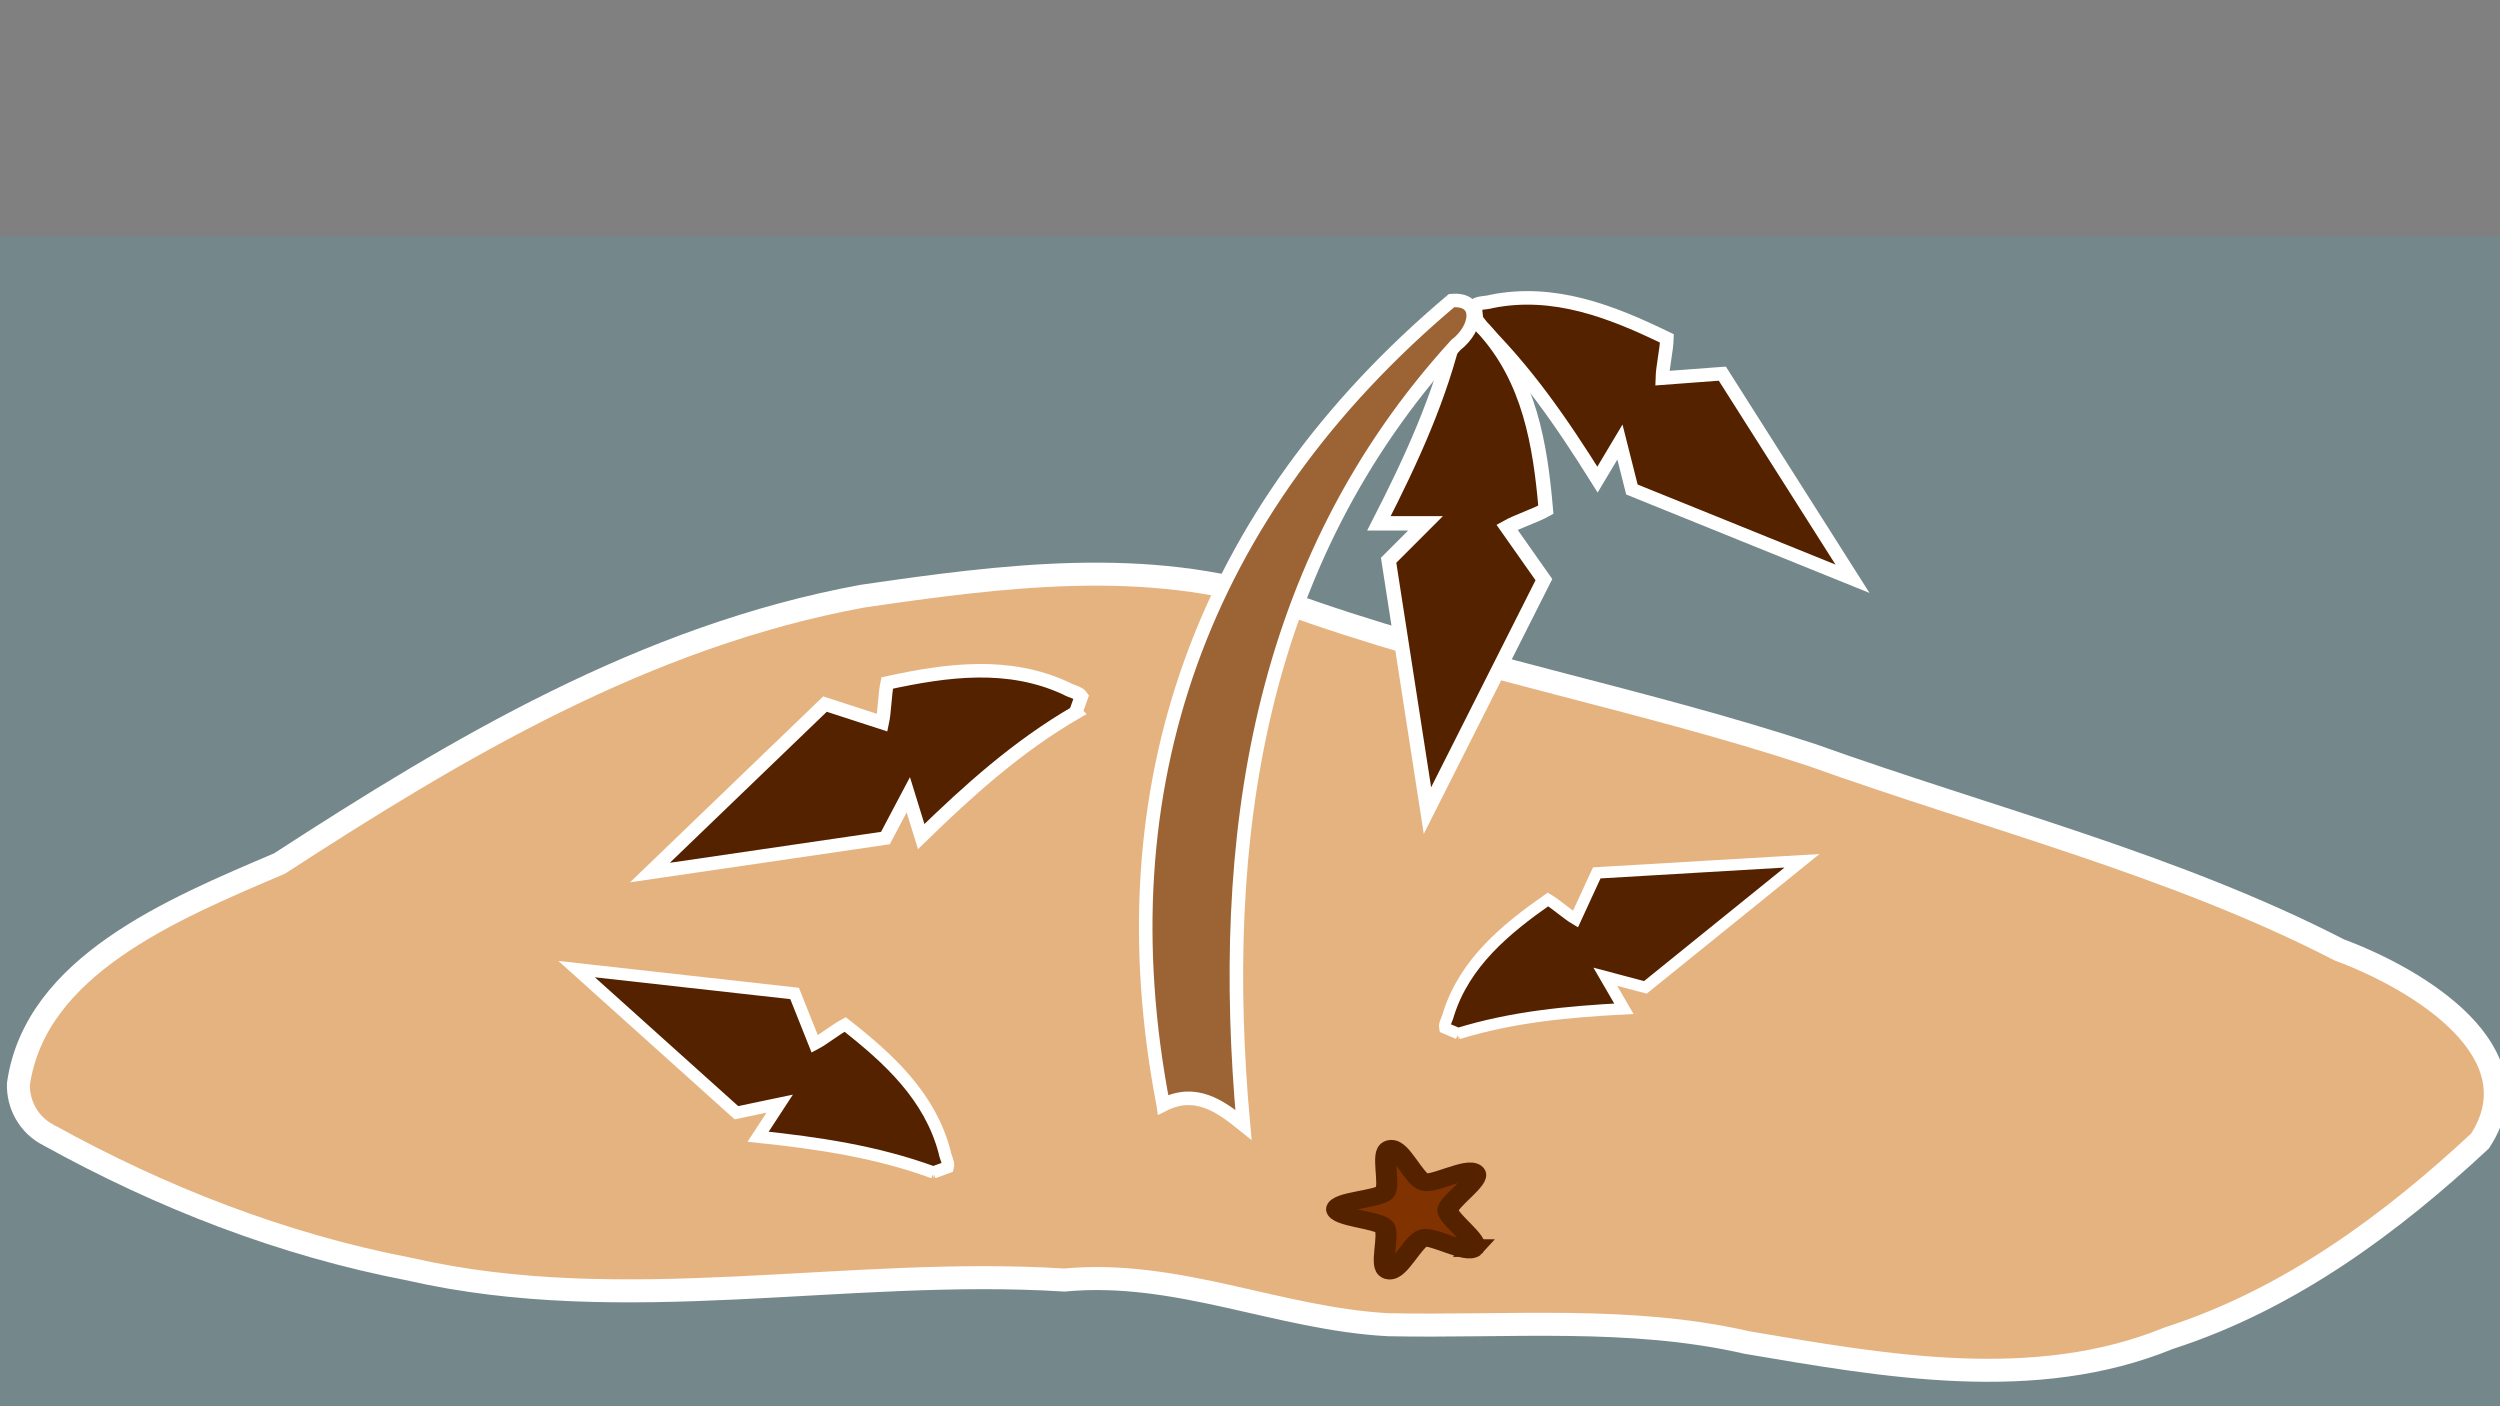 <?xml version="1.0" encoding="UTF-8" standalone="no"?>
<!-- Created with Inkscape (http://www.inkscape.org/) -->
<svg
    xmlns:inkscape="http://www.inkscape.org/namespaces/inkscape"
    xmlns:rdf="http://www.w3.org/1999/02/22-rdf-syntax-ns#"
    xmlns="http://www.w3.org/2000/svg"
    xmlns:sodipodi="http://sodipodi.sourceforge.net/DTD/sodipodi-0.dtd"
    xmlns:ns1="http://sozi.baierouge.fr"
    xmlns:cc="http://creativecommons.org/ns#"
    xmlns:xlink="http://www.w3.org/1999/xlink"
    xmlns:dc="http://purl.org/dc/elements/1.1/"
    id="svg3020"
    sodipodi:docname="SistemasDeInformacionMonolitico.svg"
    viewBox="0 0 1199.8 675"
    version="1.1"
    inkscape:version="0.48.3.1 r9886"
  >
  <rect x="0" y="0" width="1199.8" height="675" fill="#808080" stroke="none"/>
  <title
      id="title4687"
    >Islands: many islands and many languages</title
  >
  <sodipodi:namedview
      id="namedview3024"
      bordercolor="#666666"
      inkscape:pageshadow="2"
      inkscape:window-y="27"
      pagecolor="#ffffff"
      inkscape:window-height="712"
      inkscape:window-maximized="1"
      inkscape:zoom="0.77265209"
      inkscape:window-x="0"
      showgrid="false"
      borderopacity="1.0"
      inkscape:current-layer="layer1"
      inkscape:cx="586.18721"
      inkscape:cy="337.5"
      units="mm"
      inkscape:window-width="1366"
      inkscape:pageopacity="0.0"
      inkscape:document-units="mm"
  />
  <g
      id="layer1"
      inkscape:label="Layer 1"
      inkscape:groupmode="layer"
      transform="translate(0 -90)"
    >
    <rect
        id="rect3959"
        style="fill-opacity:.693;fill:#6f8a91"
        height="561.5"
        width="1199.8"
        y="203.5"
        x="0"
    />
    <path
        id="path2830"
        style="stroke:#ffffff;stroke-width:11.041;fill:#e5b380"
        inkscape:connector-curvature="0"
        d="m23.579 634.9c53.376 29.507 111.39 52.382 172.99 64.206 103.15 23.634 209.56-1.321 314.23 5.212 54.077-5.115 102.69 18.584 155.31 21.437 57.501 1.212 115.73-4.386 172.17 8.529 66.513 11.273 138.29 24.27 202.63-2.096 58.26-18.73 107.24-55.442 149.32-94.624 27.548-42.296-28.726-77.251-67.53-91.671-79.3-40.87-168.43-63.19-253.09-93.53-83.64-27.61-171.56-43.41-254.08-73.65-64.62-21.64-135.34-12.24-201.58-2.61-104.66 19.22-195.03 73.3-279.82 128.33-51.861 22.07-117.19 49.24-125.28 105.75-0.327 9.772 4.852 19.823 14.734 24.718z"
    />
    <path
        id="path2836"
        style="stroke:#552200;stroke-width:4.094;fill:#803300"
        sodipodi:type="star"
        sodipodi:sides="5"
        sodipodi:r1="14.798821"
        sodipodi:r2="6.8074579"
        sodipodi:arg1="0.64008815"
        sodipodi:arg2="1.2684067"
        transform="matrix(2.471 0 0 2.073 48.405 -702.06)"
        inkscape:randomized="0"
        sodipodi:cy="662.19073"
        sodipodi:cx="254.81097"
        inkscape:rounded="0.2"
        inkscape:flatsided="false"
        d="m266.68 671.03c-1.208 1.623-7.91-2.943-9.842-2.34-1.931 0.603-4.849 8.169-6.766 7.521-1.917-0.648 0.354-8.433-0.816-10.083-1.17-1.651-9.268-2.087-9.244-4.11 0.024-2.023 8.13-2.269 9.338-3.892s-0.879-9.459 1.053-10.062c1.931-0.603 4.67 7.03 6.587 7.678 1.917 0.648 8.725-3.759 9.894-2.108s-5.243 6.614-5.267 8.637c-0.024 2.023 6.271 7.136 5.062 8.759z"
    />
    <path
        id="path2854-1"
        sodipodi:nodetypes="ccccccccccc"
        style="stroke:#ffffff;stroke-width:6.495;fill:#552200"
        inkscape:connector-curvature="0"
        d="m708.75 244.82c23.245 22.335 40.954 48.251 57.923 75.345 3.588-6.009 7.176-12.018 10.764-18.028l5.75 22.793c35.288 14.278 70.576 28.557 105.87 42.835-20.825-32.813-41.648-65.626-62.474-98.441-9.601 0.72-19.202 1.441-28.801 2.161 0.139-5.351 2.071-13.707 2.21-19.058-26.678-12.997-54.298-23.744-84.132-17.773-2.452 0.799-6.397 0.482-7.974 1.936 0.29 2.743 0.579 5.485 0.869 8.228z"
    />
    <path
        id="path2854-4"
        sodipodi:nodetypes="ccccccccccc"
        style="stroke:#ffffff;stroke-width:6.495;fill:#552200"
        inkscape:connector-curvature="0"
        d="m516.22 431.99c-27.873 16.196-51.213 37.183-74.115 59.489-2.063-6.688-4.127-13.375-6.19-20.063-3.661 6.928-7.322 13.856-10.983 20.783-37.666 5.518-75.331 11.035-113 16.553l84.004-80.851c9.157 2.973 18.314 5.946 27.471 8.919 1.132-5.232 1.233-13.808 2.365-19.041 28.997-6.312 58.375-10.213 85.949 2.652 2.192 1.358 6.102 1.984 7.289 3.769-0.931 2.596-1.861 5.192-2.792 7.788z"
    />
    <path
        id="path2854"
        sodipodi:nodetypes="ccccccccccc"
        style="stroke:#ffffff;stroke-width:6.916;fill:#552200"
        inkscape:connector-curvature="0"
        d="m699.03 247.09c-7.729 33.442-21.755 63.778-37.259 94.081h22.356l-17.699 17.698c6.21 40.055 12.42 80.108 18.63 120.16 18.631-36.949 37.259-73.899 55.89-110.85-5.899-8.383-11.799-16.767-17.699-25.15 4.968-2.794 13.662-5.589 18.63-8.383-2.681-31.483-7.934-62.598-29.678-86.614-2.069-1.804-3.933-5.585-6.123-6.232l-7.047 5.286z"
    />
    <path
        id="path2854-9"
        sodipodi:nodetypes="ccccccccccc"
        style="stroke:#ffffff;stroke-width:5.865;fill:#552200"
        inkscape:connector-curvature="0"
        d="m447.92 652.68c-27.333-10.012-55.376-14.112-84.083-17.148 3.454-5.292 6.908-10.584 10.362-15.876-6.924 1.456-13.848 2.91-20.771 4.365-25.566-22.976-51.134-45.951-76.699-68.927 34.874 3.896 69.75 7.793 104.62 11.689 3.219 8.075 6.438 16.151 9.657 24.227 4.287-2.233 10.301-7.112 14.589-9.344 21.116 16.497 40.777 34.649 47.752 61.223 0.322 2.306 2.144 5.382 1.588 7.237-2.34 0.852-4.68 1.704-7.02 2.555z"
    />
    <path
        id="path2854-1-4"
        sodipodi:nodetypes="ccccccccccc"
        style="stroke:#ffffff;stroke-width:5.497;fill:#552200"
        inkscape:connector-curvature="0"
        d="m699.8 586.04c26.072-8.029 52.517-10.489 79.533-11.921-2.973-5.122-5.946-10.245-8.918-15.367 6.409 1.701 12.817 3.403 19.226 5.105 25.055-20.248 50.11-40.497 75.165-60.743l-98.491 5.805-10.227 22.199c-3.903-2.3-9.292-7.161-13.195-9.461-20.571 14.403-39.863 30.426-47.697 54.954-0.415 2.141-2.271 4.931-1.841 6.695 2.148 0.911 4.297 1.824 6.445 2.736z"
    />
    <path
        id="path2838"
        sodipodi:nodetypes="ccccc"
        style="stroke:#ffffff;stroke-width:6.495;fill:#9c6434"
        inkscape:connector-curvature="0"
        d="m558.26 620.2c-29.401-152.76 18.728-285.12 138.37-385.93 14.464-1.202 12.585 13.202 2.084 21.275-95.524 104.68-114.36 237.64-101.96 374.29-11.401-9.214-23.044-17.409-38.493-9.623z"
    />
  </g
  >
</svg
>
